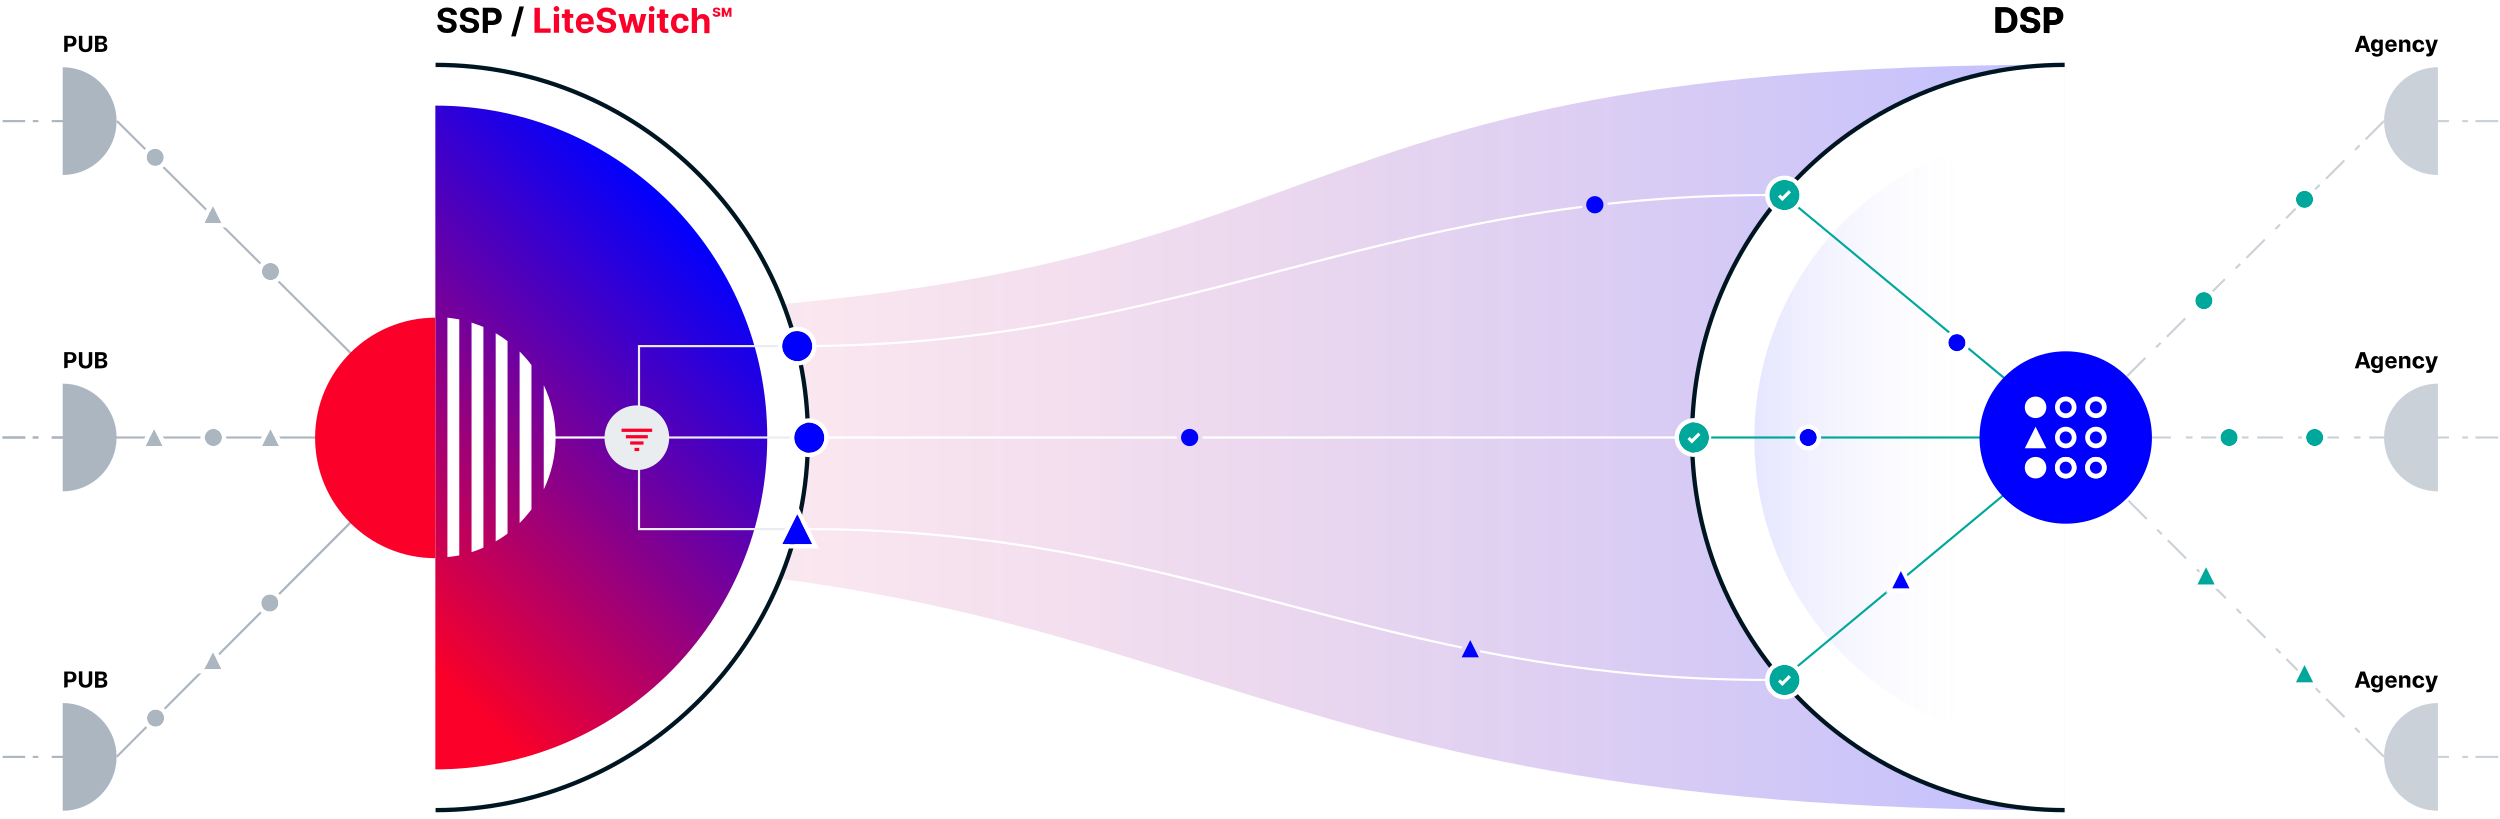 <svg enable-background="new 0 0 1160 380" viewBox="0 0 1160 380" xmlns="http://www.w3.org/2000/svg" xmlns:xlink="http://www.w3.org/1999/xlink"><linearGradient id="a" gradientTransform="matrix(1 0 0 -1 -1002.56 4800)" gradientUnits="userSpaceOnUse" x1="1204.56" x2="1960.56" y1="4597" y2="4597"><stop offset="0" stop-color="#fb0028" stop-opacity=".05"/><stop offset="1" stop-color="#00f" stop-opacity=".25"/></linearGradient><linearGradient id="b" gradientUnits="userSpaceOnUse" x1="814.025" x2="958" y1="203.4" y2="203.4"><stop offset="0" stop-color="#00f" stop-opacity=".1"/><stop offset=".75" stop-color="#fff" stop-opacity="0"/></linearGradient><clipPath id="c"><path d="m332 66v268h633v-268zm220 143c-3.3 0-6-2.7-6-6s2.7-6 6-6 6 2.7 6 6-2.7 6-6 6zm188-108c-3.3 0-6-2.7-6-6s2.7-6 6-6 6 2.7 6 6-2.7 6-6 6zm-57.8 192 7 14h-14z"/></clipPath><linearGradient id="d" gradientUnits="userSpaceOnUse" x1="93.106" x2="310.894" y1="311.894" y2="94.106"><stop offset=".25" stop-color="#fb0028"/><stop offset="1" stop-color="#00f"/></linearGradient><path d="m0 0h1160v380h-1160z" fill="#fff"/><path d="m958 30c-413.6 0-303 117.4-756 117.4v111.6c360.3 0 352 117 756 117z" fill="url(#a)"/><path d="m958 375.9c-95.5 0-172.9-77.4-172.9-172.9s77.4-172.9 172.9-172.9" fill="#fff"/><path d="m930 15.2h-4.2v-11.9h4.2c1.2 0 2.2.2 3.1.7s1.5 1.2 2 2c.5.9.7 1.9.7 3.2s-.2 2.3-.7 3.2-1.1 1.6-2 2.1c-.8.5-1.9.7-3.1.7zm-1.7-2.2h1.6c.7 0 1.4-.1 1.9-.4s.9-.7 1.2-1.2.4-1.3.4-2.2-.1-1.6-.4-2.2-.6-1-1.2-1.2-1.1-.4-1.9-.4h-1.6z"/><path d="m944.2 6.7c0-.5-.2-.8-.6-1.1-.3-.3-.8-.4-1.4-.4-.4 0-.8.1-1 .2s-.5.3-.7.5-.2.4-.2.7c0 .2 0 .4.1.6s.2.3.4.4.4.2.6.3.5.2.7.2l1.1.3c.5.1 1 .3 1.4.5s.8.4 1.1.7.6.6.7 1 .3.8.3 1.3c0 .7-.2 1.4-.5 1.9-.4.5-.9.9-1.6 1.2s-1.5.4-2.5.4-1.8-.2-2.5-.4-1.3-.7-1.7-1.3-.6-1.3-.6-2.2h2.4c0 .4.1.7.3 1s.5.5.8.6.7.2 1.2.2.8-.1 1.1-.2.6-.3.7-.5c.2-.2.3-.5.3-.8s-.1-.5-.2-.7c-.2-.2-.4-.3-.7-.5-.3-.1-.7-.2-1.1-.3l-1.3-.3c-1-.2-1.8-.6-2.4-1.2-.6-.5-.9-1.2-.9-2.1 0-.7.2-1.3.6-1.9s.9-1 1.6-1.3 1.5-.4 2.3-.4 1.7.2 2.3.4c.7.3 1.2.7 1.5 1.3s.6 1.2.6 1.9z"/><path d="m948.4 15.2v-11.9h4.7c.9 0 1.7.2 2.3.5s1.1.8 1.5 1.4c.3.6.5 1.3.5 2.1s-.2 1.5-.5 2.1-.8 1.1-1.5 1.4-1.4.5-2.3.5h-3v-2h2.6c.5 0 .9-.1 1.2-.2s.5-.4.7-.7.2-.7.2-1-.1-.7-.2-1-.4-.5-.7-.7-.7-.2-1.2-.2h-1.7v9.8h-2.6z"/><path d="m958 13c104.9 0 123 85.1 123 190s-18.1 177-123 177" fill="#fff"/><path d="m958 30.1c-95.5 0-172.9 77.4-172.9 172.9s77.4 172.9 172.9 172.9" fill="#fff"/><path d="m958 376.9c-95.9 0-173.9-78-173.9-173.9s78-173.9 173.9-173.9v2c-94.8 0-171.9 77.1-171.9 171.9s77.1 171.9 171.9 171.9z" fill="#001522"/><path d="m958 203-53.5-132.3c-17.8 7-34.4 17.6-48.7 31.9-55.7 55.7-55.7 146 0 201.7 14.3 14.3 30.8 24.9 48.5 31.8z" fill="url(#b)"/><path d="m202 202.5h2.5v1h-2.5z" fill="#67788a"/><path d="m1159.2 203.5h-10.6v-1h10.6zm-14.1 0h-2.6v-1h2.6z" fill="#cbd1d8"/><path d="m1130.3 202.5h6v1h-6z" fill="#cbd1d8"/><path d="m1159.2 351.7h-10.6v-1h10.6zm-14.1 0h-2.6v-1h2.6z" fill="#cbd1d8"/><path d="m1130.3 350.7h6v1h-6z" fill="#cbd1d8"/><path d="m1159.2 56.7h-10.6v-1h10.6zm-14.1 0h-2.6v-1h2.6z" fill="#cbd1d8"/><path d="m1130.3 55.7h6v1h-6z" fill="#cbd1d8"/><path d="m1111.3 203.5h-12v-1h12zm-16 0h-3v-1h3zm-10 0h-12v-1h12zm-16 0h-3v-1h3zm-10 0h-12v-1h12zm-16 0h-3v-1h3zm-10 0h-12v-1h12zm-16 0h-3v-1h3zm-10 0h-12v-1h12zm-16 0h-3v-1h3zm-10 0h-12v-1h12zm-16 0h-3v-1h3z" fill="#cbd1d8"/><path d="m1105.8 351.5-8.5-8.5.7-.7 8.5 8.5zm-11.3-11.3-2.1-2.1.7-.7 2.1 2.1zm-7-7.1-8.5-8.5.7-.7 8.5 8.5zm-11.3-11.3-2.1-2.1.7-.7 2.1 2.1zm-7.1-7.1-8.5-8.5.7-.7 8.5 8.5zm-11.3-11.3-2.1-2.1.7-.7 2.1 2.1zm-7-7.1-8.5-8.5.7-.7 8.5 8.5zm-11.3-11.3-2.1-2.1.7-.7 2.1 2.1zm-7.1-7.1-8.5-8.5.7-.7 8.5 8.5zm-11.3-11.3-2.1-2.1.7-.7 2.1 2.1zm-7.1-7.1-8.5-8.5.7-.7 8.5 8.5zm-11.3-11.3-2.1-2.1.7-.7 2.1 2.1zm-7-7.1-8.5-8.5.7-.7 8.5 8.5zm-11.3-11.3-2.1-2.1.7-.7 2.1 2.1zm-7.1-7.1-8.5-8.5.7-.7 8.5 8.5zm-11.3-11.4-2.1-2.1.7-.7 2.1 2.1zm-7-7-1-1 .7-.7 1 1z" fill="#cbd1d8"/><path d="m958.7 203.4-.7-.7.3-.3.7.7zm5.2-5.2-.7-.7 2.1-2.1.7.7zm5-5-.7-.7 8.5-8.5.7.7zm13.5-13.4-.7-.7 2.1-2.1.7.7zm4.9-4.9-.7-.7 8.5-8.5.7.7zm13.5-13.4-.7-.7 2.1-2.1.7.7zm5-4.9-.7-.7 8.5-8.5.7.7zm13.5-13.4-.7-.7 2.1-2.1.7.7zm4.9-4.9-.7-.7 8.5-8.4.7.7zm13.5-13.4-.7-.7 2.1-2.1.7.7zm5-4.9-.7-.7 8.5-8.5.7.7zm13.5-13.4-.7-.7 2.1-2.1.7.7zm4.9-5-.7-.7 8.5-8.5.7.7zm13.5-13.4-.7-.7 2.1-2.1.7.7zm5-4.9-.7-.7 8.5-8.5.7.7zm13.5-13.4-.7-.7 2.1-2.1.7.7zm4.9-4.9-.7-.7 8.5-8.5.7.7z" fill="#cbd1d8"/><path d="m1131.2 178c-13.8 0-25 11.2-25 25s11.2 25 25 25" fill="#cbd1d8"/><path d="m1094.3 170.9h-1.7l2.6-7.5h2.1l2.6 7.5h-1.7l-1.9-5.8h-.1zm-.1-2.9h4v1.2h-4z"/><path d="m1103 173.1c-.5 0-.9-.1-1.3-.2s-.7-.3-.9-.6c-.2-.2-.3-.5-.4-.8l1.4-.2c0 .1.1.2.2.3s.2.2.4.2.3.1.6.1.6-.1.8-.2.3-.4.3-.8v-1h-.1c-.1.2-.2.3-.3.5s-.3.2-.5.3-.5.1-.8.1c-.4 0-.8-.1-1.2-.3-.3-.2-.6-.5-.8-.9s-.3-.9-.3-1.5.1-1.2.3-1.6.5-.8.8-1 .7-.3 1.1-.3c.3 0 .6 0 .8.2.2.1.4.2.5.4s.2.3.3.5h.1v-1h1.6v5.7c0 .5-.1.9-.3 1.2s-.6.6-1 .7-.8.2-1.3.2zm0-3.5c.2 0 .5-.1.6-.2.2-.1.3-.3.4-.5s.1-.5.1-.9-.1-.6-.1-.9-.2-.4-.4-.6c-.2-.1-.4-.2-.6-.2s-.5.1-.7.2-.3.3-.4.6-.1.5-.1.9.1.6.1.8c.1.2.2.4.4.5.3.3.5.3.7.3z"/><path d="m1109.6 171c-.6 0-1.1-.1-1.5-.4s-.7-.6-1-1-.3-1-.3-1.5.1-1.1.3-1.5.5-.8 1-1c.4-.2.9-.4 1.4-.4.4 0 .7.1 1 .2s.6.3.8.5.4.5.6.9c.1.4.2.8.2 1.3v.4h-4.8v-1h3.3c0-.2-.1-.4-.2-.6s-.2-.3-.4-.4-.4-.1-.6-.1-.4 0-.6.2c-.2.1-.3.2-.4.4s-.2.4-.2.6v.9c0 .3.1.5.2.7s.2.4.4.5.4.2.7.2c.2 0 .3 0 .5-.1.1 0 .3-.1.4-.2s.2-.2.2-.4l1.4.1c-.1.4-.2.6-.4.9s-.5.5-.9.6-.6.2-1.1.2z"/><path d="m1114.8 167.6v3.3h-1.6v-5.7h1.5v1h.1c.1-.3.3-.6.6-.8s.7-.3 1.1-.3.7.1 1 .3.5.4.7.7.2.7.2 1.1v3.6h-1.6v-3.3c0-.4-.1-.6-.3-.8s-.4-.3-.7-.3c-.2 0-.4 0-.6.1s-.3.2-.4.4z"/><path d="m1122.2 171c-.6 0-1.1-.1-1.5-.4s-.7-.6-1-1-.3-1-.3-1.5.1-1.1.3-1.5.5-.8 1-1c.4-.2.9-.4 1.5-.4.5 0 .9.1 1.3.3s.7.4.9.8.3.7.4 1.1h-1.5c0-.3-.2-.5-.3-.7-.2-.2-.4-.3-.7-.3-.2 0-.4.1-.6.2s-.3.3-.4.6c-.1.2-.2.5-.2.9s.1.7.2.9.2.5.4.6.4.2.6.2.3 0 .5-.1c.1-.1.3-.2.4-.3s.2-.3.2-.5h1.5c0 .4-.1.8-.3 1.1s-.5.6-.9.8c-.5.1-.9.2-1.5.2z"/><path d="m1126.7 173c-.2 0-.4 0-.6 0s-.3-.1-.4-.1l.3-1.2c.2.1.3.1.5.1s.3 0 .4-.1.2-.2.3-.4l.1-.2-2-5.8h1.7l1.2 4.1h.1l1.2-4.1h1.7l-2.2 6.3c-.1.3-.2.6-.4.8s-.4.4-.7.5c-.5.1-.8.1-1.2.1z"/><path d="m1131.2 31.2c-13.8 0-25 11.2-25 25s11.2 25 25 25" fill="#cbd1d8"/><path d="m1094.3 24.1h-1.7l2.6-7.5h2.1l2.6 7.5h-1.7l-1.9-5.8h-.1zm-.1-3h4v1.2h-4z"/><path d="m1103 26.3c-.5 0-.9-.1-1.3-.2s-.7-.3-.9-.6-.3-.5-.4-.8l1.4-.2c0 .1.1.2.2.3s.2.2.4.2.3.1.6.1.6-.1.8-.2.3-.4.3-.8v-1h-.1c-.1.2-.2.3-.3.4s-.3.2-.5.3-.5.1-.8.1c-.4 0-.8-.1-1.2-.3-.3-.2-.6-.5-.8-.9s-.3-.9-.3-1.6.1-1.2.3-1.6.5-.8.8-1 .7-.3 1.1-.3c.3 0 .6.1.8.2s.4.2.5.4.2.3.3.5h.1v-.9h1.6v5.7c0 .5-.1.9-.3 1.2s-.6.6-1 .7-.8.3-1.3.3zm0-3.5c.2 0 .5-.1.6-.2.2-.1.3-.3.4-.5s.1-.5.1-.8-.1-.6-.1-.9-.2-.4-.4-.6c-.2-.1-.4-.2-.6-.2s-.5.1-.7.2-.3.3-.4.6-.1.5-.1.8.1.6.1.8c.1.2.2.4.4.6.3.2.5.2.7.2z"/><path d="m1109.6 24.2c-.6 0-1.1-.1-1.5-.4s-.7-.6-1-1-.3-.9-.3-1.6.1-1.1.3-1.5.5-.8 1-1c.4-.2.9-.4 1.4-.4.4 0 .7.1 1 .2s.6.3.8.5.4.5.6.9c.1.4.2.8.2 1.3v.4h-4.8v-1h3.3c0-.2-.1-.4-.2-.6s-.2-.3-.4-.4-.4-.2-.6-.2-.4.1-.6.2-.3.2-.4.4-.2.4-.2.6v.9c0 .3.1.5.2.7s.2.4.4.5.4.2.7.2c.2 0 .3 0 .5-.1.1-.1.3-.1.4-.2s.2-.2.2-.4l1.4.1c-.1.3-.2.7-.4.9s-.5.5-.9.6-.6.4-1.1.4z"/><path d="m1114.8 20.8v3.3h-1.6v-5.7h1.5v1h.1c.1-.3.3-.6.6-.8s.7-.3 1.1-.3.7.1 1 .3.5.4.7.7.2.7.2 1.1v3.6h-1.6v-3.3c0-.3-.1-.6-.3-.8s-.4-.3-.7-.3c-.2 0-.4 0-.6.1s-.3.2-.4.4z"/><path d="m1122.2 24.2c-.6 0-1.1-.1-1.5-.4s-.7-.6-1-1-.3-.9-.3-1.5.1-1.1.3-1.5.5-.8 1-1c.4-.2.9-.4 1.5-.4.5 0 .9.1 1.3.3s.7.4.9.8.3.7.4 1.1h-1.5c0-.3-.2-.5-.3-.7-.2-.2-.4-.3-.7-.3-.2 0-.4.1-.6.2s-.3.3-.4.6c-.1.2-.2.6-.2.9s.1.7.2.9.2.4.4.6c.2.1.4.2.6.2s.3 0 .5-.1.3-.2.4-.3.2-.3.2-.5h1.5c0 .4-.1.8-.3 1.1s-.5.6-.9.8c-.5.1-.9.2-1.5.2z"/><path d="m1126.7 26.2c-.2 0-.4 0-.6-.1-.2 0-.3-.1-.4-.1l.3-1.2c.2.1.3.1.5.1s.3 0 .4-.1.2-.2.3-.4l.1-.2-2-5.8h1.7l1.2 4.2h.1l1.2-4.2h1.7l-2.2 6.3c-.1.3-.2.6-.4.8s-.4.4-.7.5c-.5.2-.8.2-1.2.2z"/><path d="m1131.2 326.2c-13.8 0-25 11.2-25 25s11.2 25 25 25" fill="#cbd1d8"/><path d="m1094.3 319.1h-1.7l2.6-7.5h2.1l2.6 7.5h-1.7l-1.9-5.8h-.1zm-.1-3h4v1.2h-4z"/><path d="m1103 321.3c-.5 0-.9-.1-1.3-.2s-.7-.3-.9-.6c-.2-.2-.3-.5-.4-.8l1.4-.2c0 .1.1.2.2.3s.2.2.4.2.3.1.6.1.6-.1.8-.2.3-.4.3-.8v-1h-.1c-.1.2-.2.3-.3.5s-.3.2-.5.3-.5.1-.8.1c-.4 0-.8-.1-1.2-.3-.3-.2-.6-.5-.8-.9s-.3-.9-.3-1.5.1-1.2.3-1.6.5-.8.8-1 .7-.3 1.1-.3c.3 0 .6 0 .8.2.2.1.4.2.5.4s.2.3.3.5h.1v-1h1.6v5.7c0 .5-.1.9-.3 1.2s-.6.6-1 .7-.8.2-1.3.2zm0-3.5c.2 0 .5-.1.6-.2.2-.1.3-.3.4-.5s.1-.5.1-.9-.1-.6-.1-.9-.2-.4-.4-.6c-.2-.1-.4-.2-.6-.2s-.5.1-.7.2-.3.3-.4.6-.1.5-.1.9.1.6.1.8c.1.2.2.4.4.5.3.3.5.3.7.3z"/><path d="m1109.6 319.2c-.6 0-1.1-.1-1.5-.4s-.7-.6-1-1-.3-1-.3-1.5.1-1.1.3-1.5.5-.8 1-1c.4-.2.9-.4 1.4-.4.4 0 .7.1 1 .2s.6.3.8.5.4.5.6.9c.1.4.2.8.2 1.3v.4h-4.8v-1h3.3c0-.2-.1-.4-.2-.6s-.2-.3-.4-.4-.4-.1-.6-.1-.4 0-.6.2c-.2.1-.3.2-.4.4s-.2.4-.2.6v.9c0 .3.1.5.2.7s.2.4.4.5.4.2.7.2c.2 0 .3 0 .5-.1.1 0 .3-.1.4-.2s.2-.2.2-.4l1.4.1c-.1.4-.2.6-.4.9s-.5.5-.9.6-.6.2-1.1.2z"/><path d="m1114.8 315.8v3.3h-1.6v-5.7h1.5v1h.1c.1-.3.3-.6.6-.8s.7-.3 1.1-.3.7.1 1 .3.5.4.7.7.2.7.2 1.1v3.6h-1.6v-3.3c0-.4-.1-.6-.3-.8s-.4-.3-.7-.3c-.2 0-.4 0-.6.1s-.3.2-.4.4z"/><path d="m1122.2 319.2c-.6 0-1.1-.1-1.5-.4s-.7-.6-1-1-.3-1-.3-1.5.1-1.1.3-1.5.5-.8 1-1c.4-.2.9-.4 1.5-.4.5 0 .9.1 1.3.3s.7.4.9.8.3.7.4 1.1h-1.5c0-.3-.2-.5-.3-.7-.2-.2-.4-.3-.7-.3-.2 0-.4.1-.6.2s-.3.3-.4.6c-.1.2-.2.5-.2.9s.1.7.2.9.2.5.4.6.4.2.6.2.3 0 .5-.1c.1-.1.3-.2.4-.3s.2-.3.2-.5h1.5c0 .4-.1.8-.3 1.1s-.5.6-.9.8c-.5.1-.9.2-1.5.2z"/><path d="m1126.7 321.2c-.2 0-.4 0-.6 0s-.3-.1-.4-.1l.3-1.2c.2.1.3.1.5.1s.3 0 .4-.1.2-.2.3-.4l.1-.2-2-5.8h1.7l1.2 4.1h.1l1.2-4.1h1.7l-2.2 6.3c-.1.3-.2.6-.4.8s-.4.4-.7.5c-.5 0-.8.1-1.2.1z"/><circle cx="1034.3" cy="203" fill="#00a79b" r="4"/><path d="m1034.3 199c2.2 0 4 1.8 4 4s-1.8 4-4 4-4-1.8-4-4 1.8-4 4-4m0-2c-3.3 0-6 2.7-6 6s2.7 6 6 6 6-2.7 6-6-2.6-6-6-6z" fill="#fff"/><circle cx="1074" cy="203" fill="#00a79b" r="4"/><path d="m1074 199c2.2 0 4 1.8 4 4s-1.8 4-4 4-4-1.8-4-4 1.8-4 4-4m0-2c-3.3 0-6 2.7-6 6s2.7 6 6 6 6-2.7 6-6-2.7-6-6-6z" fill="#fff"/><circle cx="1022.6" cy="139.5" fill="#00a79b" r="4"/><path d="m1022.6 135.5c2.2 0 4 1.8 4 4s-1.8 4-4 4-4-1.8-4-4 1.7-4 4-4m0-2c-3.3 0-6 2.7-6 6s2.7 6 6 6 6-2.7 6-6-2.7-6-6-6z" fill="#fff"/><circle cx="1069.3" cy="92.5" fill="#00a79b" r="4"/><path d="m1069.3 88.5c2.2 0 4 1.8 4 4s-1.8 4-4 4-4-1.8-4-4 1.8-4 4-4m0-2c-3.3 0-6 2.7-6 6s2.7 6 6 6 6-2.7 6-6-2.7-6-6-6z" fill="#fff"/><g clip-path="url(#c)" fill="#fff"><path d="m370.5 161.1v-1c89.9 0 157.7-17.7 223.2-34.9 66.3-17.3 134.9-35.2 226.8-35.2v1c-91.8 0-160.3 17.9-226.5 35.2-65.7 17.2-133.5 34.9-223.5 34.9z"/><path d="m373.5 202.5h412v1h-412z"/><path d="m820.5 316c-91.9 0-159.4-17.9-224.8-35.2-64.6-17.1-131.4-34.8-221.2-34.8v-1c90 0 156.8 17.7 221.5 34.8 65.3 17.3 132.8 35.2 224.5 35.2z"/></g><path d="m202 30.1c95.5 0 172.9 77.4 172.9 172.9s-77.4 172.9-172.9 172.9" fill="#fff"/><path d="m202 376.9v-2c94.8 0 171.9-77.1 171.9-171.9s-77.1-171.9-171.9-171.9v-2c95.9 0 173.9 78 173.9 173.9s-78 173.9-173.9 173.9z" fill="#001522"/><path d="m201.9 373.6c-94.1 0-170.6-76.6-170.6-170.6s76.5-170.6 170.6-170.6 170.6 76.6 170.6 170.6-76.6 170.6-170.6 170.6zm0-340c-93.4 0-169.4 76-169.4 169.4s76 169.4 169.4 169.4 169.4-76 169.4-169.4-76-169.4-169.4-169.4z" fill="none" opacity="0"/><circle cx="202" cy="203" fill="url(#d)" r="154"/><path d="m202 380c-105 0-190-72.1-190-177s85-190 190-190" fill="#fff"/><path d="m256 202.5h41v1h-41z" fill="#fff"/><path d="m297 197h-1v-36.9h73v1h-72z" fill="#eaedef"/><path d="m296.5 202.5h77.2v1h-77.2z" fill="#eaedef"/><path d="m371 246h-75v-43h1v42h74z" fill="#eaedef"/><circle cx="372.6" cy="177.6" fill="none" r="2.3"/><circle cx="372.6" cy="228.4" fill="none" r="2.3"/><circle cx="366.8" cy="253.7" fill="none" r="2.3"/><circle cx="366.8" cy="152.3" fill="none" r="2.3"/><circle cx="740" cy="95" fill="#00f" r="4"/><circle cx="552" cy="203" fill="#00f" r="4"/><path d="m209.3 6.9c-.1-.5-.2-.8-.6-1.1-.3-.2-.8-.4-1.4-.4-.4 0-.7.1-1 .2s-.5.3-.6.5-.2.4-.2.7c0 .2 0 .4.1.6s.2.3.4.4.4.2.6.3.5.2.7.2l1.1.2c.5.1 1 .3 1.4.4s.8.4 1.1.7.6.6.7 1c.2.4.3.8.3 1.3 0 .7-.2 1.3-.5 1.8s-.9.9-1.5 1.2-1.5.4-2.4.4-1.8-.1-2.4-.4c-.7-.3-1.2-.7-1.6-1.3s-.6-1.3-.6-2.1h2.4c0 .4.1.7.3 1s.5.4.8.6.7.2 1.1.2.8-.1 1.1-.2.6-.3.7-.5.3-.5.3-.7c0-.3-.1-.5-.2-.7s-.4-.3-.7-.5c-.3-.1-.6-.2-1.1-.3l-1.3-.3c-1-.2-1.8-.6-2.3-1.1s-.9-1.2-.9-2.1c0-.7.2-1.3.6-1.8s.9-.9 1.6-1.2 1.4-.4 2.3-.4 1.6.2 2.3.4c.6.3 1.1.7 1.5 1.2s.6 1.1.6 1.8z"/><path d="m219.8 6.9c0-.5-.2-.8-.6-1.1-.3-.2-.8-.4-1.4-.4-.4 0-.7.1-1 .2s-.5.3-.6.5-.2.4-.2.7c0 .2 0 .4.1.6s.2.3.4.4.4.2.6.3.5.2.7.2l1 .2c.5.1 1 .3 1.4.4s.8.4 1.1.7.5.6.7 1 .3.8.3 1.3c0 .7-.2 1.3-.5 1.8-.4.5-.9.9-1.5 1.2s-1.5.4-2.4.4-1.8-.1-2.4-.4c-.7-.3-1.2-.7-1.6-1.3s-.6-1.3-.6-2.1h2.4c0 .4.1.7.3 1s.5.4.8.6.7.2 1.1.2.8-.1 1.1-.2.5-.3.7-.5.3-.5.3-.7c0-.3-.1-.5-.2-.7s-.4-.3-.7-.5c-.3-.1-.6-.2-1.1-.3l-1.3-.3c-1-.2-1.8-.6-2.3-1.1s-.9-1.2-.9-2.1c0-.7.2-1.3.6-1.8s.9-.9 1.6-1.2 1.4-.4 2.3-.4 1.6.2 2.3.4c.6.3 1.1.7 1.5 1.2s.5 1.1.6 1.8z"/><path d="m224 15.2v-11.6h4.6c.9 0 1.6.2 2.3.5.6.3 1.1.8 1.4 1.4s.5 1.3.5 2.1-.2 1.5-.5 2.1-.8 1.1-1.5 1.4c-.6.3-1.4.5-2.3.5h-2.9v-2h2.5c.5 0 .9-.1 1.2-.2.3-.2.5-.4.7-.7.1-.3.2-.6.2-1s-.1-.7-.2-1-.4-.5-.7-.7-.7-.2-1.2-.2h-1.7v9.6z"/><path d="m243.1 3-3.8 13.9h-2.1l3.8-13.9z"/><g fill="#fb0028"><path d="m248 15.2v-11.6h2.5v9.6h5v2z"/><path d="m258.2 5.4c-.4 0-.7-.1-.9-.4-.3-.2-.4-.5-.4-.9s.1-.6.4-.9c.3-.2.6-.4.9-.4s.7.1.9.4.4.5.4.9-.1.6-.4.9c-.2.2-.5.4-.9.4zm-1.2 9.8v-8.7h2.4v8.7z"/><path d="m266 6.5v1.8h-5.3v-1.8zm-4-2.1h2.4v8.1c0 .2 0 .4.1.5s.2.2.3.3.3.1.4.1.2 0 .3 0 .2 0 .3-.1l.4 1.8c-.1 0-.3.1-.5.1-.2.1-.5.1-.8.1-.6 0-1.1-.1-1.5-.2s-.8-.5-1-.8-.4-.8-.4-1.4z"/><path d="m271.5 15.4c-.9 0-1.7-.2-2.3-.6s-1.1-.9-1.5-1.6-.5-1.5-.5-2.4.2-1.7.5-2.4c.4-.7.8-1.2 1.5-1.6.6-.4 1.4-.6 2.2-.6.6 0 1.1.1 1.6.3s.9.5 1.3.8c.4.4.7.8.9 1.4s.3 1.2.3 1.9v.7h-7.4v-1.3h5.1c0-.3-.1-.7-.2-.9-.1-.3-.4-.5-.6-.6-.3-.2-.6-.2-.9-.2s-.7.1-1 .2-.5.4-.7.7-.2.6-.2.9v1.4c0 .4.1.8.2 1.1s.4.6.7.7c.3.2.6.2 1 .2.3 0 .5 0 .7-.1s.4-.2.6-.3c.2-.2.3-.3.4-.6l2.2.2c-.1.5-.4 1-.7 1.4s-.8.7-1.4.9c-.5.3-1.1.4-1.8.4z"/><path d="m283.4 6.9c0-.5-.2-.8-.6-1.1-.3-.2-.8-.4-1.4-.4-.4 0-.7.1-1 .2s-.5.3-.6.5-.2.4-.2.7c0 .2 0 .4.1.6s.2.3.4.4.4.2.6.3.5.2.7.2l1 .2c.5.1 1 .3 1.4.4s.8.4 1.1.7.5.6.7 1 .3.8.3 1.3c0 .7-.2 1.3-.5 1.8-.4.5-.9.9-1.5 1.2s-1.5.4-2.4.4-1.8-.1-2.5-.4-1.2-.7-1.6-1.3-.6-1.3-.6-2.1h2.4c0 .4.1.7.3 1s.5.4.8.6.7.2 1.1.2.8-.1 1.1-.2.5-.3.7-.5.3-.5.3-.7c0-.3-.1-.5-.2-.7s-.4-.3-.7-.5c-.3-.1-.6-.2-1.1-.3l-1.3-.3c-1-.2-1.8-.6-2.3-1.1s-.9-1.2-.9-2.1c0-.7.2-1.3.6-1.8s.9-.9 1.6-1.2 1.4-.4 2.3-.4 1.6.2 2.3.4c.6.3 1.1.7 1.5 1.2s.5 1.1.6 1.8z"/><path d="m289.3 15.2-2.4-8.7h2.5l1.4 5.9h.1l1.4-5.9h2.4l1.4 5.8h.1l1.3-5.8h2.4l-2.4 8.7h-2.6l-1.5-5.5h-.1l-1.5 5.5z"/><path d="m302.4 5.4c-.4 0-.7-.1-.9-.4-.3-.2-.4-.5-.4-.9s.1-.6.4-.9c.3-.2.6-.4.9-.4s.7.1.9.4.4.5.4.9-.1.6-.4.9c-.3.2-.6.4-.9.4zm-1.3 9.8v-8.7h2.4v8.7z"/><path d="m310.1 6.5v1.8h-5.3v-1.8zm-4-2.1h2.4v8.1c0 .2 0 .4.1.5s.2.2.3.3.3.1.4.1.2 0 .3 0 .2 0 .3-.1l.4 1.8c-.1 0-.3.1-.5.1-.2.1-.5.1-.8.1-.6 0-1.1-.1-1.5-.2s-.8-.5-1-.8-.4-.8-.4-1.4z"/><path d="m315.6 15.4c-.9 0-1.7-.2-2.3-.6s-1.1-.9-1.5-1.6c-.3-.7-.5-1.5-.5-2.3s.2-1.7.5-2.4.8-1.2 1.5-1.6c.6-.4 1.4-.6 2.3-.6.8 0 1.4.1 2 .4s1 .7 1.4 1.2c.3.5.5 1.1.5 1.8h-2.3c-.1-.4-.2-.8-.5-1.1s-.6-.4-1.1-.4c-.4 0-.7.1-1 .3s-.5.5-.6.9c-.2.4-.2.8-.2 1.4s.1 1 .2 1.4.4.7.6.9.6.3 1 .3c.3 0 .5-.1.8-.2s.4-.3.5-.5.2-.5.3-.8h2.3c0 .7-.2 1.2-.5 1.8s-.8.9-1.3 1.2-1.4.5-2.1.5z"/><path d="m323.4 10.2v5.1h-2.4v-11.6h2.4v4.4h.1c.2-.5.5-.9 1-1.2s1-.4 1.6-.4 1.1.1 1.6.4.8.6 1.1 1.1.4 1.1.4 1.8v5.6h-2.4v-5.1c0-.5-.1-1-.4-1.3s-.7-.4-1.1-.4c-.3 0-.6.1-.9.2s-.5.3-.6.6c-.3.1-.4.4-.4.8z"/><path d="m332.4 7.8c-.5 0-1-.1-1.3-.4s-.5-.6-.5-1h1.1c0 .2 0 .3.2.4.1.1.3.1.5.1s.4 0 .5-.1.2-.2.2-.3 0-.2-.1-.3-.2-.1-.4-.2l-.5-.1c-.5-.1-.8-.2-1-.4s-.3-.5-.3-.8c0-.4.1-.7.5-.9s.7-.3 1.2-.3.9.1 1.2.3.5.6.5 1h-1.1c0-.2 0-.3-.1-.4s-.2-.1-.5-.1c-.2 0-.3 0-.5.1s-.2.2-.2.3 0 .2.1.3.2.1.4.2l.5.1c.5.1.8.2 1.1.4s.4.5.4.8c0 .4-.1.7-.5.9-.3.3-.8.4-1.4.4zm2.5 0v-4.2h1.1v4.2zm2 0-1.7-4.2h.9l1 2.8 1-2.8h.9l-1.7 4.2zm1.5 0v-4.2h1v4.2z"/></g><path d="m930.3 15.2h-4.1v-11.6h4.2c1.2 0 2.2.2 3 .7s1.5 1.1 2 2 .7 1.9.7 3.1-.2 2.2-.7 3.1-1.1 1.5-2 2-1.9.7-3.1.7zm-1.7-2.1h1.6c.7 0 1.3-.1 1.8-.4s.9-.7 1.1-1.2c.2-.6.4-1.2.4-2.1s-.1-1.6-.4-2.1-.6-.9-1.1-1.2-1.1-.4-1.8-.4h-1.6z"/><path d="m944.1 6.9c0-.5-.2-.8-.6-1.1-.3-.2-.8-.4-1.4-.4-.4 0-.7.1-1 .2s-.5.3-.6.5c-.2.2-.2.4-.2.7 0 .2 0 .4.1.6s.2.3.4.4.4.2.6.3.5.2.7.2l1 .2c.5.1 1 .3 1.4.4s.8.4 1.1.7.5.6.7 1 .3.8.3 1.3c0 .7-.2 1.3-.5 1.8-.4.5-.9.9-1.5 1.2s-1.5.4-2.4.4-1.8-.1-2.5-.4-1.2-.7-1.6-1.3-.6-1.3-.6-2.1h2.4c0 .4.1.7.3 1s.5.4.8.6c.3.1.7.2 1.1.2s.8-.1 1.1-.2.5-.3.7-.5.3-.5.3-.7c0-.3-.1-.5-.2-.7-.2-.2-.4-.3-.7-.5-.3-.1-.7-.2-1.1-.3l-1.3-.3c-1-.2-1.8-.6-2.3-1.1s-.8-1.2-.8-2.1c0-.7.2-1.3.6-1.8s.9-.9 1.6-1.2 1.4-.4 2.3-.4 1.6.2 2.3.4c.7.3 1.2.7 1.5 1.2s.5 1.1.6 1.8z"/><path d="m948.3 15.2v-11.6h4.6c.9 0 1.6.2 2.3.5.6.3 1.1.8 1.4 1.4s.5 1.3.5 2.1-.2 1.5-.5 2.1-.8 1.1-1.5 1.4c-.6.3-1.4.5-2.3.5h-2.9v-2h2.5c.5 0 .9-.1 1.2-.2.3-.2.5-.4.7-.7s.2-.6.2-1-.1-.7-.2-1c-.2-.3-.4-.5-.7-.7s-.7-.2-1.2-.2h-1.7v9.6z"/><g opacity="0"><ellipse cx="368.7" cy="248.5" fill="#00f" rx="7.5" ry="7.5"/><g fill="#fff"><path d="m368.7 256.4c-4.4 0-7.9-3.6-7.9-7.9s3.5-7.9 7.9-7.9 7.9 3.6 7.9 7.9-3.6 7.9-7.9 7.9zm0-15c-3.9 0-7 3.2-7 7.1s3.1 7.1 7 7.1 7-3.2 7-7.1-3.1-7.1-7-7.1z"/><path d="m367.9 251.8-1.1-1.1 2.2-2.2-2.2-2.2 1.1-1.1 3.3 3.3z"/></g></g><circle cx="375.5" cy="203.1" fill="#00f" r="7"/><path d="m375.5 196.1c3.9 0 7 3.1 7 7s-3.1 7-7 7-7-3.1-7-7 3.1-7 7-7m0-2c-5 0-9 4-9 9s4 9 9 9 9-4 9-9-4-9-9-9z" fill="#fff"/><circle cx="369.9" cy="160.6" fill="#00f" r="7"/><path d="m369.9 153.6c3.9 0 7 3.1 7 7s-3.1 7-7 7-7-3.1-7-7 3.1-7 7-7m0-2c-5 0-9 4-9 9s4 9 9 9 9-4 9-9-4-9-9-9z" fill="#fff"/><path d="m17.8 203.5h-2.6v-1h2.6zm-6.1 0h-10.5v-1h10.5z" fill="#acb6c1"/><path d="m24 202.5h6v1h-6z" fill="#acb6c1"/><path d="m17.8 351.7h-2.6v-1h2.6zm-6.1 0h-10.5v-1h10.5z" fill="#acb6c1"/><path d="m24 350.7h6v1h-6z" fill="#acb6c1"/><path d="m17.8 56.7h-2.6v-1h2.6zm-6.1 0h-10.5v-1h10.5z" fill="#acb6c1"/><path d="m24 55.7h6v1h-6z" fill="#acb6c1"/><path d="m49 202.5h152v1h-152z" fill="#acb6c1"/><path d="m54.5 351.5-.7-.7 146.8-147.2.8.8z" fill="#acb6c1"/><path d="m127.1 25.6h1v206.9h-1z" fill="#acb6c1" transform="matrix(.705 -.71 .71 .705 -53.875 128.7)"/><circle cx="125.5" cy="126" fill="#acb6c1" r="4"/><path d="m125.5 122c2.2 0 4 1.8 4 4s-1.8 4-4 4-4-1.8-4-4 1.8-4 4-4m0-2c-3.3 0-6 2.7-6 6s2.7 6 6 6 6-2.7 6-6-2.7-6-6-6z" fill="#fff"/><path d="m29.1 178c13.8 0 25 11.2 25 25s-11.2 25-25 25" fill="#acb6c1"/><path d="m29.8 170.9v-7.5h3c.6 0 1.1.1 1.5.3s.7.5.9.9.3.8.3 1.3-.1.9-.3 1.3-.5.7-.9.9-.9.3-1.5.3h-1.9v-1.3h1.6c.3 0 .6 0 .8-.2s.3-.3.4-.5.2-.4.2-.7-.1-.5-.2-.7-.2-.3-.4-.4-.5-.2-.8-.2h-1.1v6.2z"/><path d="m41.2 163.4h1.6v4.9c0 .5-.1 1-.4 1.4s-.6.7-1.1 1c-.5.2-1 .3-1.6.3s-1.2-.1-1.6-.3-.8-.5-1.1-1c-.3-.4-.4-.9-.4-1.4v-4.9h1.6v4.8c0 .3.1.5.2.8.1.2.3.4.5.5s.5.2.8.2.6-.1.8-.2.4-.3.5-.5.2-.5.2-.8z"/><path d="m44.1 170.9v-7.5h3c.6 0 1 .1 1.4.2.4.2.7.4.8.7s.3.6.3 1c0 .3-.1.5-.2.8-.1.2-.3.4-.5.5s-.4.2-.7.3v.1c.3 0 .6.1.8.2s.5.4.6.6c.2.3.2.6.2 1s-.1.8-.3 1.1-.5.6-.9.7-.9.3-1.4.3zm1.6-4.4h1.2c.2 0 .4 0 .6-.1s.3-.2.4-.3.2-.3.2-.5c0-.3-.1-.5-.3-.7s-.5-.2-.8-.2h-1.2c-.1-.1-.1 1.8-.1 1.8zm0 3.1h1.3c.4 0 .8-.1 1-.3s.3-.4.3-.7c0-.2-.1-.4-.2-.5-.1-.2-.2-.3-.4-.4s-.4-.1-.7-.1h-1.3z"/><path d="m29.1 31.2c13.8 0 25 11.2 25 25s-11.2 25-25 25" fill="#acb6c1"/><path d="m29.8 24.1v-7.5h3c.6 0 1.1.1 1.5.3s.7.5.9.9.3.8.3 1.3-.1.9-.3 1.3-.5.7-.9.9-.9.3-1.5.3h-1.9v-1.3h1.6c.3 0 .6-.1.8-.2s.3-.3.4-.4c.1-.2.2-.4.2-.7s-.1-.5-.2-.7-.2-.3-.4-.4-.5-.2-.8-.2h-1.1v6.2c0 .2-1.6.2-1.6.2z"/><path d="m41.2 16.6h1.6v4.9c0 .6-.1 1-.4 1.4s-.6.7-1.1 1c-.5.2-1 .3-1.6.3s-1.2-.1-1.6-.3-.8-.6-1.1-1-.4-.9-.4-1.4v-4.9h1.6v4.8c0 .3.1.5.2.8.1.2.3.4.5.5s.5.2.8.2.6-.1.8-.2.4-.3.5-.5.2-.5.2-.8z"/><path d="m44.1 24.1v-7.5h3c.6 0 1 .1 1.4.2.4.2.7.4.8.7s.3.6.3 1c0 .3-.1.6-.2.8s-.3.4-.5.5-.4.2-.7.3v.1c.3 0 .6.1.8.2s.5.4.6.6c.2.3.2.6.2 1s-.1.8-.3 1.1-.5.6-.9.7-.9.3-1.4.3zm1.6-4.4h1.2c.2 0 .4 0 .6-.1s.3-.2.4-.3.2-.3.2-.5c0-.3-.1-.5-.3-.7s-.5-.2-.8-.2h-1.2c-.1-.1-.1 1.8-.1 1.8zm0 3.1h1.3c.4 0 .8-.1 1-.3s.3-.4.3-.7c0-.2-.1-.4-.2-.6s-.2-.3-.4-.4-.4-.1-.7-.1h-1.3z"/><path d="m29.1 326.2c13.8 0 25 11.2 25 25s-11.2 25-25 25" fill="#acb6c1"/><path d="m29.8 319.1v-7.5h3c.6 0 1.1.1 1.5.3s.7.5.9.9.3.8.3 1.3-.1.9-.3 1.3-.5.7-.9.9-.9.3-1.5.3h-1.9v-1.3h1.6c.3 0 .6 0 .8-.2s.3-.3.4-.5.2-.4.2-.7-.1-.5-.2-.7-.2-.3-.4-.4-.5-.2-.8-.2h-1.1v6.2z"/><path d="m41.2 311.5h1.6v4.9c0 .5-.1 1-.4 1.4s-.6.7-1.1 1c-.5.2-1 .3-1.6.3s-1.2-.1-1.6-.3-.8-.5-1.1-1c-.3-.4-.4-.9-.4-1.4v-4.9h1.6v4.8c0 .3.1.5.2.8.1.2.3.4.5.5s.5.2.8.2.6-.1.8-.2.4-.3.5-.5.2-.5.2-.8z"/><path d="m44.1 319.1v-7.5h3c.6 0 1 .1 1.4.2.4.2.7.4.8.7s.3.6.3 1c0 .3-.1.5-.2.8-.1.2-.3.4-.5.5s-.4.2-.7.3v.1c.3 0 .6.1.8.2s.5.4.6.6c.2.3.2.6.2 1s-.1.8-.3 1.1-.5.6-.9.7-.9.3-1.4.3zm1.6-4.4h1.2c.2 0 .4 0 .6-.1s.3-.2.4-.3.2-.3.2-.5c0-.3-.1-.5-.3-.7s-.5-.2-.8-.2h-1.2c-.1-.1-.1 1.8-.1 1.8zm0 3.1h1.3c.4 0 .8-.1 1-.3s.3-.4.3-.7c0-.2-.1-.4-.2-.5-.1-.2-.2-.3-.4-.4s-.4-.1-.7-.1h-1.3z"/><path d="m71.5 199 4 8h-8z" fill="#acb6c1"/><path d="m71.5 199 4 8h-8zm0-4.5-1.8 3.6-4 8-1.4 2.9h14.5l-1.4-2.9-4-8z" fill="#fff"/><path d="m125.5 199 4 8h-8z" fill="#acb6c1"/><path d="m125.5 199 4 8h-8zm0-4.5-1.8 3.6-4 8-1.4 2.9h14.5l-1.4-2.9-4-8z" fill="#fff"/><circle cx="99" cy="203" fill="#acb6c1" r="4"/><path d="m99 199c2.2 0 4 1.8 4 4s-1.8 4-4 4-4-1.8-4-4 1.8-4 4-4m0-2c-3.3 0-6 2.7-6 6s2.7 6 6 6 6-2.7 6-6-2.7-6-6-6z" fill="#fff"/><path d="m98.8 95.5-4 8h8z" fill="#acb6c1"/><path d="m98.8 95.5 4 8h-8zm0-4.5-1.8 3.6-4 8-1.4 2.9h14.4l-1.4-2.9-4-8z" fill="#fff"/><circle cx="72" cy="73" fill="#acb6c1" r="4"/><path d="m72 69c2.2 0 4 1.8 4 4s-1.8 4-4 4-4-1.8-4-4 1.8-4 4-4m0-2c-3.3 0-6 2.7-6 6s2.7 6 6 6 6-2.7 6-6-2.7-6-6-6z" fill="#fff"/><circle cx="72.2" cy="333.2" fill="#acb6c1" r="4"/><path d="m72.2 329.2c2.2 0 4 1.8 4 4s-1.8 4-4 4-4-1.8-4-4 1.8-4 4-4m0-2c-3.3 0-6 2.7-6 6s2.7 6 6 6 6-2.7 6-6-2.6-6-6-6z" fill="#fff"/><path d="m98.8 302.5-4 8h8z" fill="#acb6c1"/><path d="m98.8 302.5 4 8h-8zm0-4.5-1.8 3.6-4 8-1.4 2.9h14.4l-1.4-2.9-4-8z" fill="#fff"/><circle cx="125.2" cy="279.8" fill="#acb6c1" r="4"/><path d="m125.2 275.8c2.2 0 4 1.8 4 4s-1.8 4-4 4-4-1.8-4-4 1.8-4 4-4m0-2c-3.3 0-6 2.7-6 6s2.7 6 6 6 6-2.7 6-6-2.6-6-6-6z" fill="#fff"/><path d="m17.8 203.5h-2.6v-1h2.6zm-6.1 0h-10.5v-1h10.5z" fill="#acb6c1"/><path d="m24 202.5h6v1h-6z" fill="#acb6c1"/><path d="m146.2 203.2c0-30.8 25-55.8 55.8-55.8v111.6c-30.8 0-55.8-25-55.8-55.8z" fill="#fb0028"/><path d="m207.6 147.4v111.1c1.9-.2 3.7-.5 5.5-.8v-109.5c-1.7-.3-3.6-.6-5.5-.8z" fill="#fff"/><path d="m218.8 149.7v106.5c1.9-.6 3.7-1.3 5.5-2.1v-102.4c-1.8-.7-3.6-1.4-5.5-2z" fill="#fff"/><path d="m230 154.6v96.6c1.9-1.1 3.8-2.3 5.5-3.6v-89.3c-1.8-1.4-3.6-2.6-5.5-3.7z" fill="#fff"/><path d="m241.1 163.1v79.6c2-2 3.8-4.1 5.5-6.3v-67c-1.6-2.2-3.5-4.3-5.5-6.3z" fill="#fff"/><path d="m252.3 227.1c3.5-7.3 5.5-15.5 5.5-24.2s-2-16.9-5.5-24.2z" fill="#fff"/><circle cx="295.5" cy="203.1" fill="#eaedef" r="15"/><path d="m288.4 198.9h14.2v1.5h-14.2z" fill="#fb0028"/><path d="m290.4 201.9h10.2v1.5h-10.2z" fill="#fb0028"/><path d="m292.4 204.8h6.2v1.5h-6.2z" fill="#fb0028"/><path d="m294.4 207.8h2.2v1.5h-2.2z" fill="#fb0028"/><circle cx="828" cy="315.5" fill="#00a79b" r="7"/><path d="m828 308.5c3.9 0 7 3.1 7 7s-3.1 7-7 7-7-3.1-7-7 3.1-7 7-7m0-2c-5 0-9 4-9 9s4 9 9 9 9-4 9-9-4-9-9-9z" fill="#fff"/><path d="m827 318.3-2-2 1-1.1 1 1 3-3 1 1.1z" fill="#fff"/><circle cx="828" cy="90.5" fill="#00a79b" r="7"/><path d="m828 83.5c3.9 0 7 3.1 7 7s-3.1 7-7 7-7-3.1-7-7 3.1-7 7-7m0-2c-5 0-9 4-9 9s4 9 9 9 9-4 9-9-4-9-9-9z" fill="#fff"/><path d="m827 93.3-2-2 1-1.1 1 1 3-3 1 1.1z" fill="#fff"/><circle cx="786" cy="203" fill="#00a79b" r="7"/><path d="m786 196c3.9 0 7 3.1 7 7s-3.1 7-7 7-7-3.1-7-7 3.1-7 7-7m0-2c-5 0-9 4-9 9s4 9 9 9 9-4 9-9-4-9-9-9z" fill="#fff"/><path d="m785 205.8-2-2 1-1.1 1 1 3-3 1 1.1z" fill="#fff"/><path d="m794 202.5h137.6v1h-137.6z" fill="#00a79b"/><path d="m928.3 198.9-.7.7 3.7 3.4-3.7 3.4.7.7 4.4-4.1z" fill="#00a79b"/><path d="m884.7 72.5h1v131.7h-1z" fill="#00a79b" transform="matrix(.638 -.77 .77 .638 213.898 731.662)"/><path d="m930.7 181.6v-1l4.9-.3-.6-4.9 1-.1.7 5.9z" fill="#00a79b"/><circle cx="908" cy="159" fill="#00f" r="4"/><path d="m908 155c2.2 0 4 1.8 4 4s-1.8 4-4 4-4-1.8-4-4 1.8-4 4-4m0-2c-3.3 0-6 2.7-6 6s2.7 6 6 6 6-2.7 6-6-2.7-6-6-6z" fill="#fff"/><circle cx="839" cy="203" fill="#00f" r="4"/><path d="m839 199c2.2 0 4 1.8 4 4s-1.8 4-4 4-4-1.8-4-4 1.8-4 4-4m0-2c-3.3 0-6 2.7-6 6s2.7 6 6 6 6-2.7 6-6-2.7-6-6-6z" fill="#fff"/><path d="m819.3 266.9h131.9v1h-131.9z" fill="#00a79b" transform="matrix(.769 -.639 .639 .769 33.259 626.948)"/><path d="m930.7 224.2v1l4.9.2-.6 4.9 1 .2.7-6z" fill="#00a79b"/><circle cx="958.5" cy="203" fill="#00f" r="40"/><path d="m944.5 212c2.8 0 5 2.2 5 5 0 2.8-2.2 5-5 5-2.8 0-5-2.2-5-5 0-2.8 2.2-5 5-5z" fill="#fff"/><path d="m972.5 184c2.8 0 5 2.2 5 5 0 2.8-2.2 5-5 5-2.8 0-5-2.2-5-5 0-2.8 2.2-5 5-5z" fill="#fff"/><path d="m972.5 212c2.8 0 5 2.2 5 5 0 2.8-2.2 5-5 5-2.8 0-5-2.2-5-5 0-2.8 2.2-5 5-5z" fill="#fff"/><path d="m958.5 184c2.8 0 5 2.2 5 5 0 2.8-2.2 5-5 5-2.8 0-5-2.2-5-5 0-2.8 2.2-5 5-5z" fill="#fff"/><circle cx="958.5" cy="189" fill="#00f" r="2.8"/><circle cx="972.5" cy="189" fill="#00f" r="2.8"/><path d="m972.5 212c2.8 0 5 2.2 5 5 0 2.8-2.2 5-5 5-2.8 0-5-2.2-5-5 0-2.8 2.2-5 5-5z" fill="#fff"/><circle cx="972.5" cy="217" fill="#00f" r="2.8"/><path d="m944.5 184c2.8 0 5 2.2 5 5 0 2.8-2.2 5-5 5-2.8 0-5-2.2-5-5 0-2.8 2.2-5 5-5z" fill="#fff"/><path d="m958.5 198c2.8 0 5 2.2 5 5 0 2.8-2.2 5-5 5-2.8 0-5-2.2-5-5 0-2.8 2.2-5 5-5z" fill="#fff"/><path d="m958.5 212c2.8 0 5 2.2 5 5 0 2.8-2.2 5-5 5-2.8 0-5-2.2-5-5 0-2.8 2.2-5 5-5z" fill="#fff"/><path d="m958.5 212c2.8 0 5 2.2 5 5 0 2.8-2.2 5-5 5-2.8 0-5-2.2-5-5 0-2.8 2.2-5 5-5z" fill="#fff"/><circle cx="958.5" cy="217" fill="#00f" r="2.8"/><circle cx="958.5" cy="203" fill="#00f" r="2.8"/><path d="m972.5 198c2.8 0 5 2.2 5 5 0 2.8-2.2 5-5 5-2.8 0-5-2.2-5-5 0-2.8 2.2-5 5-5z" fill="#fff"/><circle cx="972.5" cy="203" fill="#00f" r="2.8"/><path d="m944.5 198 5 10h-10z" fill="#fff"/><path d="m944.5 200 3.5 7h-7zm0 1.6-2.4 4.7h4.7z" fill="#fff"/><path d="m882 261 7 14h-14z" fill="#fff"/><path d="m882 265 4 8h-8z" fill="#00f"/><path d="m682.2 297 4 8h-8z" fill="#00f"/><path d="m369.9 238.5 7 14h-14z" fill="#00f"/><path d="m369.9 238.5 7 14h-14zm0-4.5-1.8 3.6-7 14-1.5 2.9h20.5l-1.5-2.9-7-14z" fill="#fff"/><path d="m1023.6 259.2 7 14h-14z" fill="#fff"/><path d="m1023.6 263.2 4 8h-8z" fill="#00a79b"/><path d="m1069.3 304.6 7 14h-14z" fill="#fff"/><path d="m1069.3 308.6 4 8h-8z" fill="#00a79b"/></svg>